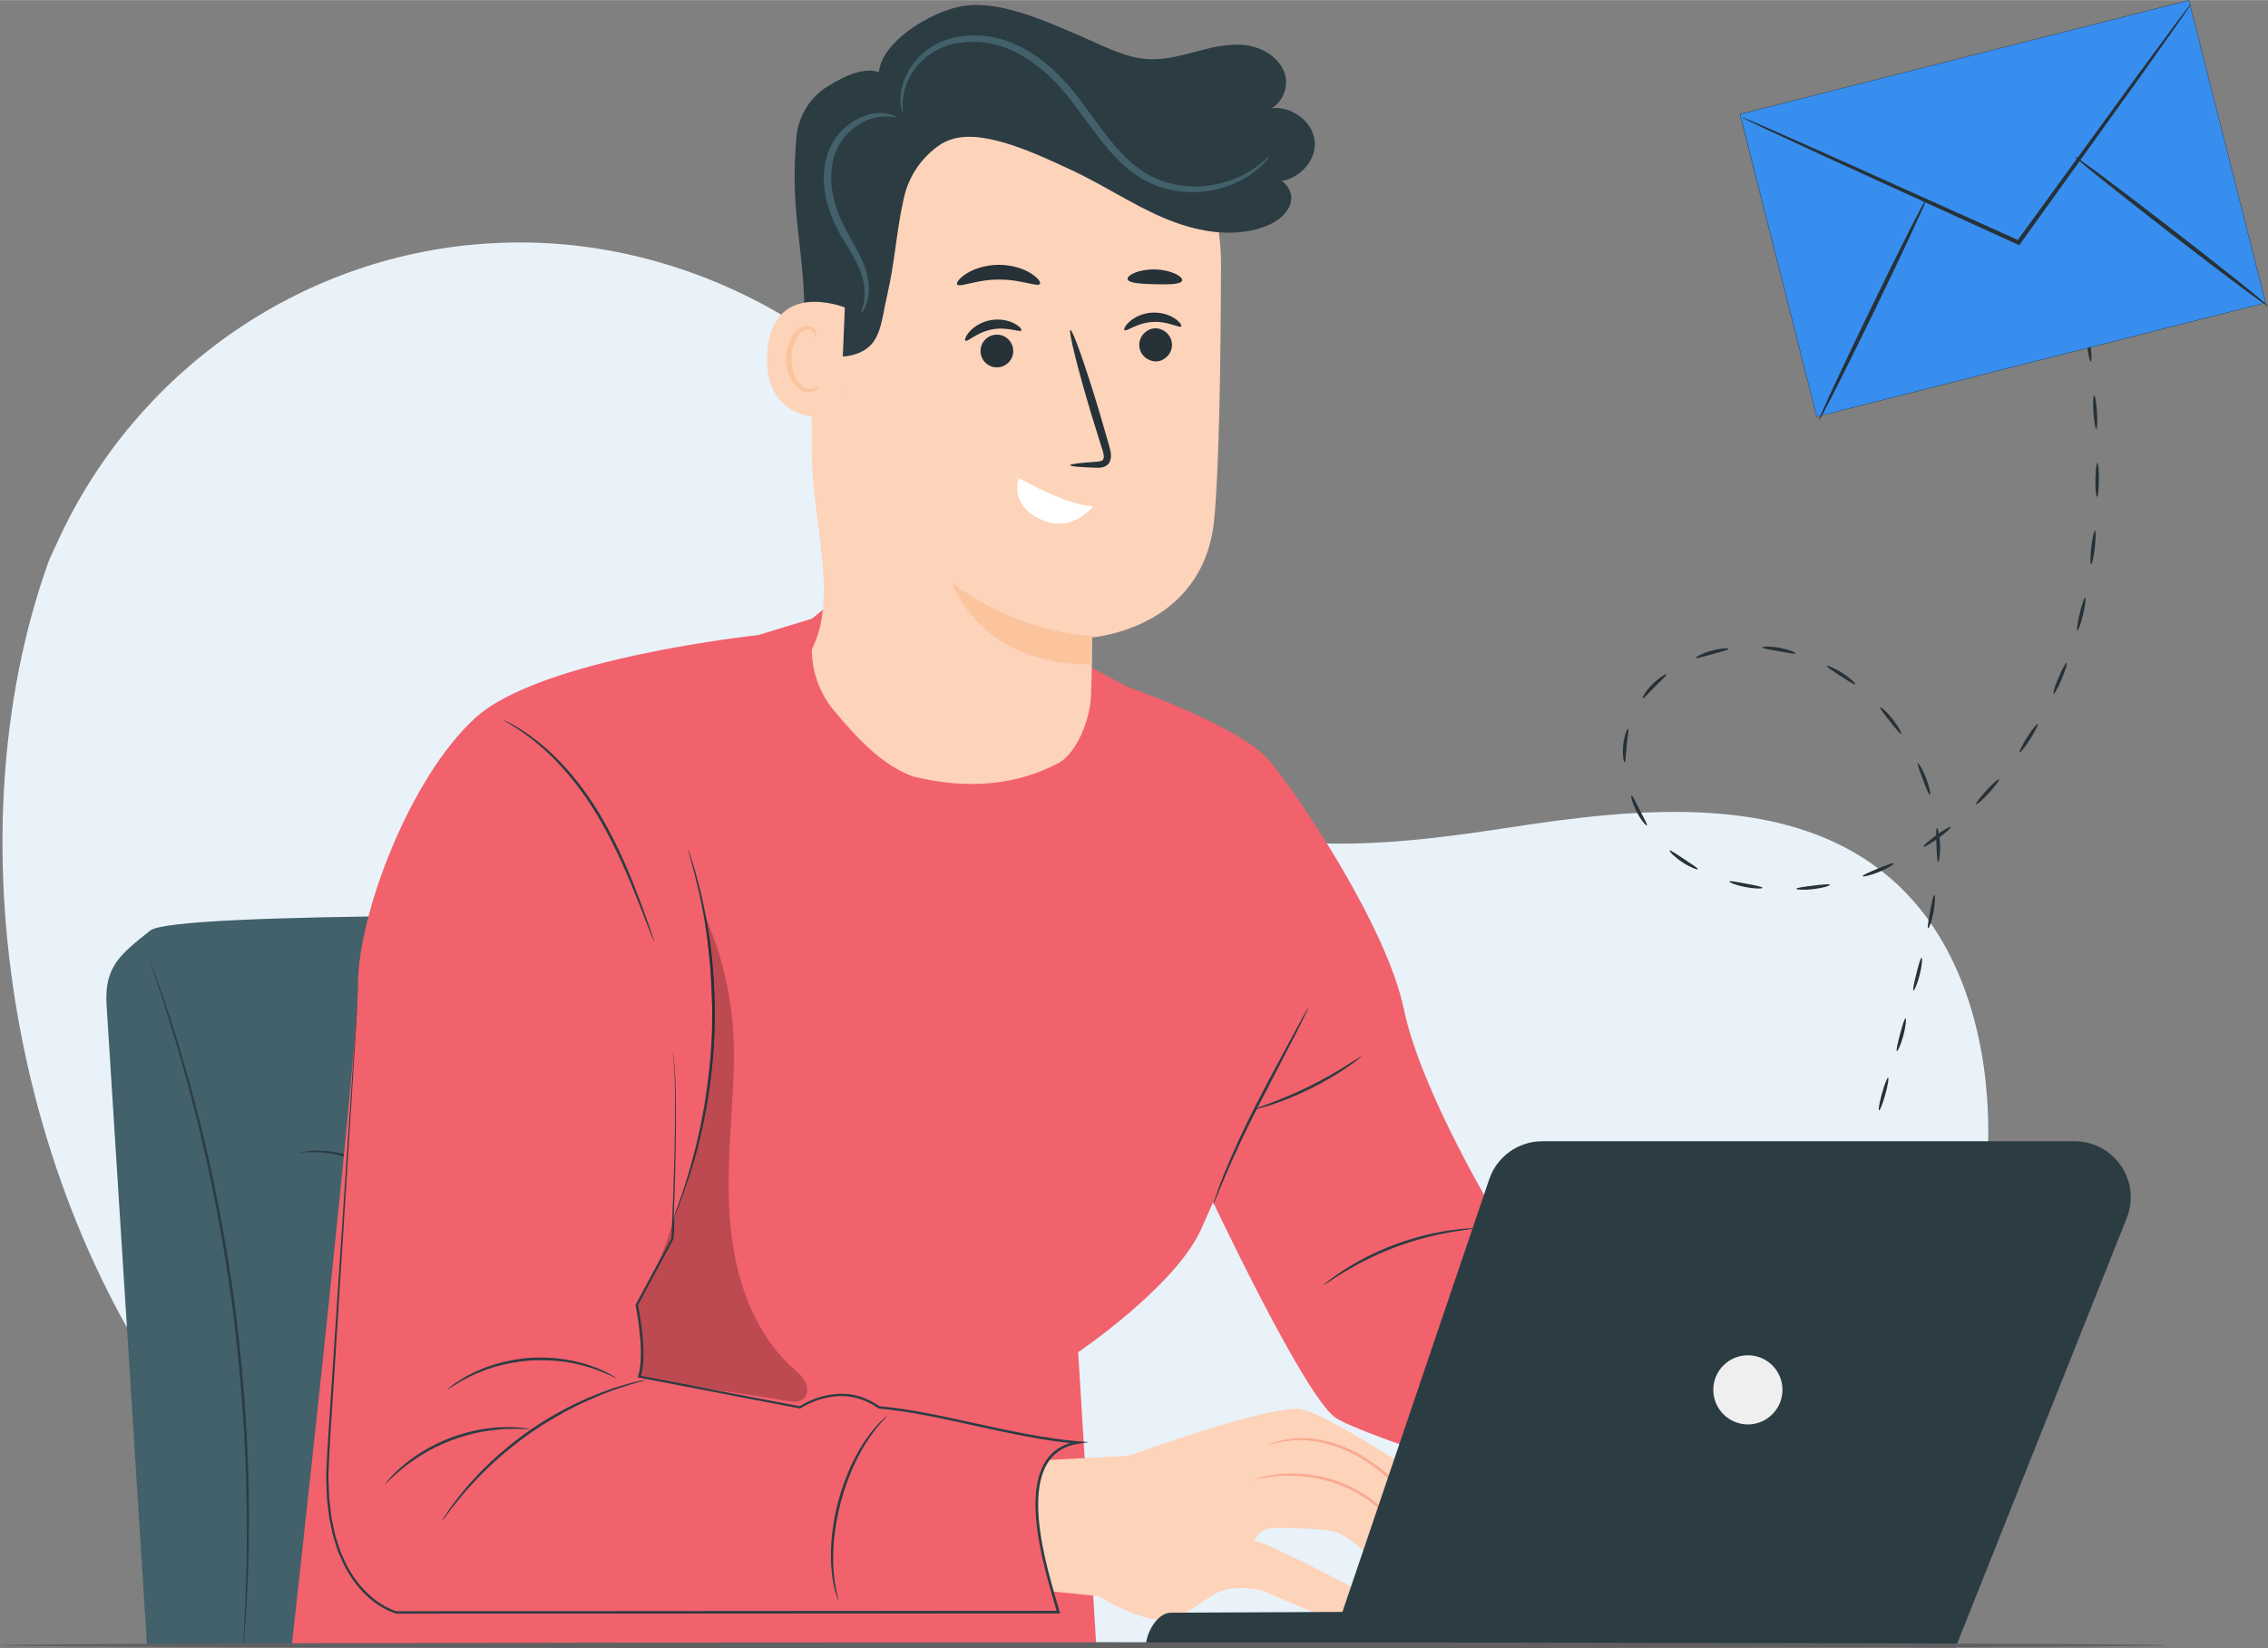 <svg xmlns="http://www.w3.org/2000/svg" xmlns:xlink="http://www.w3.org/1999/xlink" xmlns:xodm="http://www.corel.com/coreldraw/odm/2003" xml:space="preserve" width="1835px" height="1334px" style="shape-rendering:geometricPrecision; text-rendering:geometricPrecision; image-rendering:optimizeQuality; fill-rule:evenodd; clip-rule:evenodd" viewBox="0 0 395.83 287.72"><rect x="0" y="0" width="395.83" height="287.72" fill="#808080" stroke="none"/> <defs>  <style type="text/css">   <![CDATA[    .fil13 {fill:#606062;fill-rule:nonzero}    .fil5 {fill:#F9B39B;fill-rule:nonzero}    .fil6 {fill:#F69775;fill-rule:nonzero}    .fil4 {fill:#F1626C;fill-rule:nonzero}    .fil3 {fill:#F7F7F6;fill-rule:nonzero}    .fil12 {fill:#EFEFEF;fill-rule:nonzero}    .fil9 {fill:#BD4951;fill-rule:nonzero}    .fil1 {fill:#42616A;fill-rule:nonzero}    .fil2 {fill:#2C3C43;fill-rule:nonzero}    .fil10 {fill:#273035;fill-rule:nonzero}    .fil14 {fill:#263138;fill-rule:nonzero}    .fil16 {fill:#378EEF;fill-rule:nonzero}    .fil0 {fill:#E9F2F9;fill-rule:nonzero}    .fil11 {fill:#FAAA8F;fill-rule:nonzero}    .fil8 {fill:#FBC49D;fill-rule:nonzero}    .fil7 {fill:#FDD3BA;fill-rule:nonzero}    .fil15 {fill:white;fill-rule:nonzero}   ]]>  </style> </defs> <g id="Capa_x0020_1">    <g id="_2068507854736">   <path class="fil0" d="M295.82 286.68l-218.53 0c-14.2,-8.19 -27.11,-18.51 -38.39,-31.24 -35.45,-40.01 -48.48,-107.65 -30.28,-157.82l1.68 -3.62c13.47,-29.03 41.72,-49.1 73.98,-51.46 4.53,-0.33 9.09,-0.32 13.63,0.06 30.24,2.49 58.59,21.01 72.66,47.49 8.28,15.57 12.36,34.17 25.83,45.68 17.54,14.97 43.83,12.25 66.8,8.7 22.97,-3.55 49.29,-6.2 66.76,8.85 10.94,9.42 15.87,24.14 16.85,38.45 2.57,37.34 -19.53,73.79 -50.99,94.91z"></path>   <path class="fil1" d="M154.91 172.55c-1.15,-7.06 -7.2,-12.28 -14.35,-12.37 -31.04,-0.42 -110.09,-1.13 -114.33,2.24 -5.28,4.19 -8.04,6.34 -7.63,13 0.38,6.11 7.05,111.71 7.05,111.71l147.93 0 -18.67 -114.58z"></path>   <path class="fil2" d="M42.5 287.18c0.01,0 0.02,-0.1 0.04,-0.31 0.02,-0.23 0.05,-0.53 0.08,-0.91 0.06,-0.84 0.15,-2.02 0.26,-3.52 0.11,-1.53 0.23,-3.41 0.3,-5.58 0.08,-2.18 0.21,-4.66 0.22,-7.4 0.01,-1.37 0.03,-2.81 0.05,-4.31 0.01,-1.49 -0.04,-3.05 -0.06,-4.66 -0.01,-3.23 -0.19,-6.67 -0.34,-10.29 -0.41,-7.24 -1.1,-15.19 -2.21,-23.49 -1.15,-8.29 -2.61,-16.14 -4.15,-23.23 -0.82,-3.53 -1.57,-6.9 -2.42,-10.01 -0.41,-1.56 -0.78,-3.07 -1.19,-4.51 -0.42,-1.44 -0.81,-2.82 -1.2,-4.14 -0.73,-2.64 -1.53,-4.99 -2.18,-7.07 -0.65,-2.08 -1.27,-3.85 -1.79,-5.3 -0.5,-1.42 -0.9,-2.53 -1.18,-3.32 -0.14,-0.36 -0.24,-0.65 -0.32,-0.86 -0.08,-0.2 -0.12,-0.29 -0.13,-0.29 -0.01,0 0.02,0.1 0.08,0.3 0.07,0.22 0.16,0.51 0.28,0.88 0.26,0.79 0.63,1.92 1.1,3.35 0.5,1.45 1.08,3.23 1.71,5.32 0.63,2.08 1.4,4.44 2.12,7.08 0.37,1.32 0.76,2.7 1.16,4.14 0.4,1.44 0.76,2.96 1.17,4.52 0.83,3.11 1.56,6.47 2.37,10 1.52,7.09 2.96,14.92 4.11,23.2 1.1,8.29 1.81,16.22 2.24,23.45 0.16,3.62 0.35,7.06 0.38,10.28 0.03,1.61 0.09,3.16 0.08,4.66 0,1.49 -0.01,2.92 -0.01,4.3 0.02,2.74 -0.1,5.21 -0.15,7.39 -0.05,2.17 -0.14,4.05 -0.23,5.58 -0.07,1.5 -0.12,2.69 -0.16,3.52 -0.02,0.38 -0.03,0.69 -0.04,0.92 0,0.21 0,0.31 0.01,0.31z"></path>   <path class="fil2" d="M125.69 213.33c0,-0.02 -0.07,-0.05 -0.23,-0.09 -0.15,-0.04 -0.38,-0.07 -0.69,-0.04 -0.59,0.04 -1.49,0.4 -2.16,1.28 -0.7,0.87 -0.87,2.38 -0.22,3.68 0.32,0.66 0.8,1.27 1.45,1.74 0.65,0.47 1.45,0.74 2.29,0.8 0.84,0.05 1.69,-0.14 2.36,-0.62 0.68,-0.46 1.09,-1.2 1.22,-1.92 0.26,-1.47 -0.34,-2.79 -1.13,-3.54 -1.66,-1.42 -3.13,-1.47 -3.1,-1.33 0.01,0.02 0.08,0.01 0.23,0.04 0.14,0.03 0.36,0.1 0.62,0.21 0.52,0.23 1.3,0.6 2.02,1.31 0.68,0.7 1.19,1.94 0.94,3.22 -0.13,0.63 -0.48,1.25 -1.06,1.64 -0.57,0.4 -1.32,0.56 -2.07,0.52 -0.75,-0.05 -1.48,-0.3 -2.06,-0.71 -0.58,-0.41 -1.03,-0.96 -1.32,-1.54 -0.61,-1.19 -0.49,-2.51 0.1,-3.31 0.57,-0.82 1.37,-1.2 1.92,-1.29 0.32,-0.06 0.57,-0.05 0.72,-0.04 0.11,0 0.17,0.01 0.17,-0.01z"></path>   <path class="fil2" d="M102.49 199.91c0,0.04 0.28,0.02 0.78,-0.01 0.68,-0.04 1.78,-0.08 3.19,0.06 2.42,0.21 5.8,1.08 8.86,3.22 3.06,2.15 5.03,5.03 6.06,7.23 1.05,2.22 1.31,3.74 1.4,3.72 0.03,-0.01 -0.02,-0.39 -0.17,-1.07 -0.15,-0.68 -0.43,-1.64 -0.93,-2.79 -0.96,-2.28 -2.94,-5.27 -6.09,-7.47 -3.15,-2.2 -6.63,-3.04 -9.1,-3.17 -1.25,-0.08 -2.26,-0.02 -2.95,0.07 -0.68,0.09 -1.06,0.19 -1.05,0.21z"></path>   <path class="fil2" d="M145.39 227.39c0.03,-0.01 -0.08,-0.29 -0.34,-0.76 -0.26,-0.48 -0.69,-1.14 -1.31,-1.88 -1.22,-1.48 -3.35,-3.27 -6.17,-4.23 -2.83,-0.97 -5.6,-0.85 -7.48,-0.42 -0.94,0.21 -1.68,0.47 -2.17,0.69 -0.5,0.21 -0.75,0.37 -0.74,0.39 0.03,0.08 1.11,-0.42 2.98,-0.76 1.85,-0.33 4.53,-0.39 7.26,0.54 2.73,0.93 4.82,2.61 6.07,4.01 1.28,1.4 1.83,2.46 1.9,2.42z"></path>   <path class="fil2" d="M116.76 231.06c0.04,0.05 0.65,-0.33 1.53,-1.1 0.87,-0.76 1.97,-1.95 2.93,-3.45 0.96,-1.5 1.59,-3 1.92,-4.11 0.34,-1.11 0.42,-1.83 0.37,-1.84 -0.15,-0.04 -0.78,2.77 -2.68,5.7 -1.87,2.95 -4.17,4.69 -4.07,4.8z"></path>   <path class="fil2" d="M75.73 214.58c0.01,-0.02 -0.07,-0.05 -0.22,-0.09 -0.16,-0.04 -0.39,-0.07 -0.69,-0.04 -0.6,0.04 -1.49,0.39 -2.17,1.28 -0.7,0.87 -0.87,2.38 -0.22,3.68 0.32,0.66 0.8,1.27 1.45,1.74 0.65,0.46 1.45,0.74 2.29,0.8 0.84,0.05 1.7,-0.14 2.36,-0.62 0.68,-0.46 1.1,-1.2 1.23,-1.92 0.25,-1.47 -0.35,-2.79 -1.13,-3.54 -1.67,-1.42 -3.14,-1.47 -3.11,-1.33 0.01,0.02 0.08,0.01 0.23,0.04 0.15,0.03 0.36,0.1 0.63,0.21 0.52,0.23 1.29,0.61 2.01,1.31 0.69,0.7 1.19,1.94 0.95,3.22 -0.13,0.63 -0.49,1.25 -1.07,1.64 -0.57,0.4 -1.32,0.57 -2.07,0.52 -0.75,-0.05 -1.48,-0.3 -2.05,-0.71 -0.58,-0.4 -1.03,-0.96 -1.33,-1.55 -0.6,-1.18 -0.49,-2.49 0.1,-3.3 0.58,-0.82 1.37,-1.2 1.92,-1.29 0.33,-0.06 0.58,-0.05 0.73,-0.04 0.1,0 0.16,0.01 0.16,-0.01z"></path>   <path class="fil2" d="M52.53 201.16c0,0.04 0.28,0.02 0.78,-0.01 0.68,-0.04 1.79,-0.07 3.19,0.06 2.42,0.21 5.8,1.08 8.86,3.22 3.07,2.15 5.04,5.03 6.06,7.23 1.05,2.22 1.31,3.74 1.4,3.72 0.03,-0.01 -0.01,-0.39 -0.16,-1.07 -0.15,-0.67 -0.44,-1.64 -0.93,-2.79 -0.97,-2.28 -2.95,-5.26 -6.1,-7.47 -3.15,-2.2 -6.63,-3.04 -9.1,-3.17 -1.25,-0.08 -2.25,-0.02 -2.94,0.07 -0.69,0.09 -1.06,0.19 -1.06,0.21z"></path>   <path class="fil2" d="M95.44 228.64c0.02,-0.02 -0.09,-0.29 -0.35,-0.77 -0.26,-0.47 -0.68,-1.13 -1.3,-1.87 -1.22,-1.48 -3.35,-3.27 -6.18,-4.23 -2.82,-0.97 -5.6,-0.85 -7.47,-0.42 -0.95,0.21 -1.68,0.47 -2.18,0.69 -0.49,0.21 -0.75,0.37 -0.74,0.39 0.04,0.08 1.12,-0.42 2.98,-0.75 1.85,-0.34 4.54,-0.4 7.26,0.53 2.73,0.93 4.82,2.61 6.08,4.01 1.27,1.4 1.82,2.46 1.9,2.42z"></path>   <path class="fil2" d="M66.81 232.31c0.03,0.05 0.65,-0.33 1.52,-1.1 0.87,-0.76 1.97,-1.95 2.94,-3.45 0.96,-1.5 1.58,-3 1.92,-4.11 0.33,-1.11 0.42,-1.83 0.36,-1.84 -0.14,-0.04 -0.77,2.77 -2.67,5.7 -1.88,2.94 -4.17,4.69 -4.07,4.8z"></path>   <path class="fil3" d="M82.9 221.55c0,0.01 0.02,-0.05 0.06,-0.16 0.03,-0.14 0.08,-0.3 0.14,-0.51 0.12,-0.48 0.29,-1.14 0.51,-2 0.44,-1.77 1.07,-4.33 1.86,-7.56 0.78,-3.27 1.71,-7.22 2.78,-11.73 1.04,-4.52 2.24,-9.6 3.32,-15.19l-0.26 0.17c8.53,1.98 18.26,4.25 28.58,6.65l0.24 0.06 0.04 -0.24c0.15,-0.78 0.31,-1.63 0.48,-2.47 1.41,-7.42 2.78,-14.56 4.06,-21.24l-0.28 0.17c10.74,2.9 20.55,4.32 28.36,4.96l0.16 0.02 0.02 -0.16c0.73,-6.02 1.32,-10.87 1.73,-14.25 0.19,-1.66 0.34,-2.95 0.45,-3.86 0.04,-0.42 0.08,-0.75 0.1,-1 0.02,-0.22 0.03,-0.34 0.02,-0.34 -0.01,0 -0.03,0.11 -0.06,0.34 -0.04,0.24 -0.09,0.57 -0.15,0.99 -0.13,0.91 -0.31,2.19 -0.53,3.85 -0.45,3.37 -1.09,8.22 -1.88,14.23l0.17 -0.14c-7.79,-0.7 -17.57,-2.15 -28.27,-5.07l-0.23 -0.06 -0.05 0.23c-1.29,6.69 -2.66,13.82 -4.08,21.24 -0.17,0.85 -0.33,1.69 -0.48,2.47l0.28 -0.18c-10.32,-2.39 -20.05,-4.64 -28.58,-6.61l-0.21 -0.05 -0.04 0.22c-1.06,5.57 -2.23,10.66 -3.24,15.19 -1.03,4.51 -1.94,8.47 -2.69,11.74 -0.75,3.24 -1.34,5.81 -1.75,7.59 -0.19,0.86 -0.34,1.53 -0.45,2.01 -0.04,0.21 -0.08,0.38 -0.11,0.52 -0.02,0.11 -0.03,0.17 -0.02,0.17z"></path>   <path class="fil4" d="M98.08 218.34c0.03,0.01 0.15,-0.43 0.34,-1.24 0.2,-0.89 0.45,-2.06 0.77,-3.47 0.63,-2.95 1.49,-7.06 2.43,-11.73l-0.28 0.19c0.86,0.2 1.77,0.41 2.69,0.62 5.26,1.23 10.03,2.31 13.49,3.07 1.68,0.35 3.06,0.65 4.1,0.87 0.98,0.2 1.51,0.29 1.52,0.26 0.01,-0.03 -0.52,-0.19 -1.47,-0.44 -1.04,-0.26 -2.41,-0.6 -4.07,-1.02 -3.44,-0.84 -8.2,-1.97 -13.47,-3.19 -0.92,-0.21 -1.82,-0.42 -2.68,-0.62l-0.24 -0.06 -0.04 0.24c-0.93,4.66 -1.73,8.79 -2.28,11.75 -0.26,1.42 -0.47,2.59 -0.64,3.49 -0.13,0.82 -0.2,1.27 -0.17,1.28z"></path>   <path class="fil4" d="M131.23 201.96c0.03,0.01 0.15,-0.44 0.33,-1.27 0.2,-0.91 0.45,-2.08 0.75,-3.49 0.61,-2.96 1.42,-7.04 2.29,-11.56 0.05,-0.28 0.1,-0.55 0.15,-0.81l-0.29 0.18c4.27,1.16 8.16,1.98 10.97,2.49 1.41,0.26 2.55,0.44 3.34,0.55 0.78,0.11 1.22,0.15 1.23,0.12 0,-0.03 -0.43,-0.13 -1.2,-0.29 -0.87,-0.18 -1.98,-0.42 -3.31,-0.69 -2.79,-0.59 -6.65,-1.47 -10.91,-2.63l-0.24 -0.07 -0.05 0.25c-0.05,0.26 -0.1,0.53 -0.15,0.81 -0.87,4.52 -1.63,8.62 -2.15,11.59 -0.25,1.42 -0.45,2.6 -0.61,3.52 -0.13,0.83 -0.18,1.3 -0.15,1.3z"></path>   <path class="fil4" d="M164.58 176.07c0.13,0.01 0.4,-1.25 0.6,-2.82 0.2,-1.58 0.25,-2.87 0.12,-2.88 -0.12,-0.02 -0.39,1.25 -0.59,2.82 -0.2,1.57 -0.26,2.86 -0.13,2.88z"></path>   <path class="fil5" d="M310.96 241.98l10.62 -1.42c0,0 30.02,-6.12 30.32,-5.33 0.29,0.8 1.77,1.07 0.66,4.29 -1.11,3.21 -18.44,6.07 -19.21,7.09 -0.77,1.03 -1.32,6.99 -8.12,9.72 -6.81,2.74 -11.02,1.82 -11.02,1.82l-3.25 -16.17z"></path>   <path class="fil6" d="M314.21 258.15c0,0.01 0.07,0.04 0.23,0.07 0.15,0.03 0.38,0.06 0.69,0.09 0.6,0.06 1.51,0.09 2.67,0 1.15,-0.09 2.56,-0.31 4.16,-0.73 1.58,-0.45 3.39,-1 5.22,-2.03 1.83,-1.02 3.53,-2.71 4.68,-4.89 0.59,-1.08 1,-2.31 1.44,-3.49 0.06,-0.16 0.13,-0.29 0.2,-0.4 0.05,-0.08 0.17,-0.13 0.32,-0.2 0.28,-0.12 0.6,-0.22 0.91,-0.32 0.63,-0.19 1.28,-0.37 1.94,-0.54 2.64,-0.68 5.44,-1.35 8.3,-2.19 1.43,-0.42 2.88,-0.88 4.31,-1.46 0.72,-0.3 1.43,-0.63 2.11,-1.05 0.35,-0.21 0.67,-0.46 0.97,-0.76 0.14,-0.17 0.28,-0.33 0.37,-0.55 0.1,-0.21 0.13,-0.39 0.2,-0.59 0.22,-0.76 0.39,-1.6 0.15,-2.44 -0.12,-0.42 -0.4,-0.78 -0.65,-1.07 -0.13,-0.15 -0.24,-0.28 -0.3,-0.41 -0.02,-0.04 0.02,0.01 -0.07,-0.12 -0.11,-0.1 -0.14,-0.08 -0.17,-0.1 -0.1,-0.03 -0.13,-0.02 -0.2,-0.03 -0.11,-0.01 -0.21,-0.01 -0.31,-0.01 -1.57,0.1 -3.05,0.37 -4.53,0.6 -2.93,0.49 -5.76,1.01 -8.44,1.52 -5.37,1.02 -10.2,1.99 -14.25,2.82 -1.01,0.2 -1.98,0.43 -2.89,0.58 -0.92,0.13 -1.78,0.25 -2.6,0.37 -1.61,0.23 -3.01,0.43 -4.17,0.59 -1.11,0.17 -1.99,0.3 -2.63,0.4 -0.27,0.04 -0.5,0.08 -0.68,0.11 -0.15,0.03 -0.23,0.05 -0.23,0.06 0,0 0.08,0 0.24,-0.01 0.18,-0.02 0.41,-0.04 0.69,-0.07 0.64,-0.07 1.52,-0.18 2.64,-0.31 1.16,-0.14 2.56,-0.31 4.18,-0.51 0.82,-0.11 1.69,-0.22 2.61,-0.33 0.93,-0.15 1.89,-0.36 2.91,-0.55 4.07,-0.78 8.9,-1.7 14.26,-2.73 2.68,-0.49 5.51,-1.01 8.44,-1.49 1.46,-0.22 2.97,-0.49 4.46,-0.58 0.1,0 0.19,0 0.27,0l0.09 0.01 0.02 -0.03 0.05 -0.11 0.04 -0.02c-0.36,0.13 -0.1,0.05 -0.18,0.08l0.02 0.04c0.1,0.23 0.25,0.39 0.37,0.53 0.26,0.29 0.47,0.57 0.56,0.9 0.2,0.68 0.06,1.45 -0.15,2.18 -0.12,0.4 -0.21,0.7 -0.46,0.95 -0.26,0.26 -0.55,0.49 -0.87,0.68 -0.65,0.4 -1.34,0.72 -2.04,1.02 -1.42,0.57 -2.85,1.03 -4.27,1.45 -2.85,0.84 -5.64,1.52 -8.28,2.21 -0.66,0.18 -1.31,0.36 -1.96,0.56 -0.32,0.1 -0.63,0.2 -0.95,0.34 -0.15,0.07 -0.35,0.15 -0.49,0.34 -0.1,0.16 -0.18,0.32 -0.24,0.48 -0.45,1.23 -0.83,2.4 -1.4,3.47 -1.11,2.12 -2.74,3.77 -4.51,4.78 -1.76,1.02 -3.56,1.6 -5.12,2.06 -1.57,0.45 -2.97,0.7 -4.11,0.81 -1.15,0.12 -2.04,0.11 -2.65,0.09 -0.3,-0.02 -0.53,-0.04 -0.68,-0.05 -0.16,-0.02 -0.24,-0.02 -0.24,-0.02z"></path>   <path class="fil4" d="M261.33 212.56c0,0 -13.31,-21.92 -16.31,-36.38 -2.99,-14.46 -18.45,-37.4 -23.44,-43.39 -4.98,-5.98 -24.93,-12.97 -24.93,-12.97l-7.36 -3.96 -56.98 -5.01c0,0 -37.9,3.99 -49.37,14.46 -11.47,10.47 -20.45,34.41 -20.45,46.38 0,11.97 -11.58,115.62 -11.58,115.62l140.41 -0.18 -3.15 -51.1c0,0 16.96,-11.47 21.45,-21.45 4.48,-9.97 1.99,-4.99 1.99,-4.99 0,0 15.92,33.84 21.4,37.83 5.49,3.99 69.25,23.56 69.25,23.56l8.73 -33.46 -49.66 -24.96z"></path>   <path class="fil4" d="M95.56 129.49c1.54,0.48 20.55,49.6 21.89,54.07 1.34,4.46 0,32.61 0,32.61l-6.25 11.62c0,0 1.78,8.49 0.44,12.51l28.15 5.36c0,0 7.15,-4.91 13.85,0l33.21 2.81c0,0 -9.75,0.11 -6.84,15.07 2.84,14.64 5,17.87 5,17.87l-116.71 -2.67c0,0 -12.96,-0.64 -10.99,-25.57 1.98,-24.94 7.54,-93.71 7.54,-93.71 0,0 8.51,-36.85 30.71,-29.97z"></path>   <path class="fil2" d="M117.72 212.25c0.01,0 0.1,-0.21 0.27,-0.61 0.18,-0.44 0.42,-1.03 0.71,-1.77 0.31,-0.77 0.67,-1.71 1.03,-2.83 0.37,-1.12 0.84,-2.37 1.22,-3.8 0.41,-1.43 0.87,-2.98 1.24,-4.69 0.44,-1.68 0.78,-3.51 1.14,-5.44 0.66,-3.86 1.19,-8.14 1.37,-12.66 0.16,-4.52 -0.02,-8.83 -0.38,-12.73 -0.23,-1.95 -0.42,-3.8 -0.74,-5.52 -0.14,-0.85 -0.26,-1.69 -0.42,-2.48 -0.17,-0.79 -0.33,-1.55 -0.48,-2.27 -0.28,-1.46 -0.66,-2.75 -0.95,-3.88 -0.28,-1.15 -0.57,-2.12 -0.83,-2.9 -0.25,-0.75 -0.44,-1.36 -0.59,-1.81 -0.14,-0.42 -0.22,-0.63 -0.24,-0.63 -0.01,0.01 0.04,0.23 0.15,0.65 0.13,0.47 0.29,1.08 0.5,1.84 0.23,0.79 0.5,1.76 0.76,2.91 0.27,1.14 0.62,2.43 0.88,3.88 0.14,0.73 0.29,1.49 0.44,2.28 0.16,0.79 0.26,1.62 0.4,2.47 0.3,1.72 0.47,3.56 0.69,5.5 0.33,3.88 0.5,8.17 0.34,12.67 -0.18,4.5 -0.69,8.76 -1.32,12.61 -0.35,1.92 -0.68,3.74 -1.09,5.43 -0.36,1.69 -0.8,3.25 -1.19,4.67 -0.36,1.44 -0.8,2.7 -1.14,3.82 -0.34,1.12 -0.68,2.07 -0.96,2.85 -0.26,0.75 -0.47,1.34 -0.63,1.8 -0.13,0.41 -0.2,0.63 -0.18,0.64z"></path>   <path class="fil2" d="M77.11 265.52c0.01,0 0.11,-0.11 0.3,-0.35 0.21,-0.28 0.47,-0.62 0.78,-1.03 0.33,-0.45 0.74,-1 1.25,-1.62 0.5,-0.61 1.05,-1.34 1.72,-2.08 0.66,-0.76 1.38,-1.58 2.21,-2.42 0.8,-0.87 1.72,-1.72 2.68,-2.64 1.96,-1.78 4.21,-3.63 6.72,-5.38 2.52,-1.73 5.05,-3.18 7.41,-4.39 1.19,-0.57 2.32,-1.13 3.41,-1.57 1.07,-0.49 2.1,-0.87 3.04,-1.22 0.93,-0.37 1.81,-0.62 2.56,-0.88 0.75,-0.26 1.41,-0.45 1.96,-0.59 0.49,-0.15 0.9,-0.27 1.24,-0.37 0.28,-0.09 0.43,-0.15 0.42,-0.16 0,-0.02 -0.16,0.01 -0.45,0.07 -0.34,0.07 -0.76,0.17 -1.26,0.28 -0.55,0.12 -1.22,0.28 -1.99,0.52 -0.76,0.23 -1.64,0.47 -2.59,0.82 -0.95,0.33 -1.99,0.7 -3.08,1.17 -1.11,0.43 -2.25,0.98 -3.46,1.55 -2.38,1.19 -4.94,2.64 -7.48,4.39 -2.52,1.76 -4.79,3.64 -6.74,5.45 -0.96,0.93 -1.88,1.8 -2.67,2.68 -0.82,0.86 -1.54,1.7 -2.18,2.48 -0.67,0.75 -1.19,1.5 -1.68,2.13 -0.49,0.63 -0.88,1.2 -1.19,1.68 -0.29,0.43 -0.52,0.79 -0.71,1.08 -0.16,0.25 -0.24,0.39 -0.22,0.4z"></path>   <path class="fil2" d="M67.28 258.96c0.07,0.07 1.1,-1.11 3.05,-2.7 0.96,-0.79 2.19,-1.65 3.6,-2.51 1.43,-0.84 3.06,-1.66 4.85,-2.34 1.79,-0.67 3.55,-1.14 5.17,-1.46 1.63,-0.3 3.12,-0.47 4.37,-0.51 2.51,-0.11 4.06,0.09 4.07,0 0.01,-0.04 -0.38,-0.1 -1.08,-0.19 -0.35,-0.05 -0.78,-0.09 -1.29,-0.11 -0.5,-0.02 -1.07,-0.06 -1.71,-0.03 -1.27,0 -2.78,0.14 -4.43,0.41 -1.66,0.31 -3.45,0.77 -5.27,1.45 -1.81,0.7 -3.46,1.54 -4.9,2.41 -1.42,0.89 -2.64,1.79 -3.59,2.63 -0.5,0.4 -0.9,0.81 -1.26,1.16 -0.37,0.35 -0.66,0.67 -0.89,0.94 -0.47,0.53 -0.71,0.83 -0.69,0.85z"></path>   <path class="fil2" d="M78.07 242.54c0.06,0.08 1.44,-1.01 3.95,-2.26 0.63,-0.3 1.33,-0.63 2.1,-0.91 0.76,-0.33 1.6,-0.57 2.49,-0.85 1.78,-0.49 3.78,-0.88 5.91,-1.04 2.14,-0.13 4.17,-0.02 6.01,0.22 0.91,0.16 1.78,0.28 2.58,0.5 0.8,0.18 1.53,0.41 2.2,0.63 2.66,0.89 4.17,1.78 4.22,1.69 0.02,-0.03 -0.36,-0.25 -1.05,-0.64 -0.34,-0.2 -0.77,-0.43 -1.29,-0.64 -0.52,-0.23 -1.09,-0.51 -1.77,-0.73 -0.67,-0.24 -1.41,-0.49 -2.22,-0.68 -0.8,-0.24 -1.68,-0.38 -2.61,-0.55 -1.86,-0.27 -3.93,-0.4 -6.1,-0.27 -2.16,0.17 -4.2,0.58 -6,1.1 -0.9,0.29 -1.75,0.55 -2.51,0.9 -0.78,0.3 -1.48,0.65 -2.11,0.98 -0.64,0.3 -1.17,0.67 -1.65,0.96 -0.49,0.28 -0.88,0.57 -1.2,0.81 -0.63,0.48 -0.97,0.75 -0.95,0.78z"></path>   <path class="fil2" d="M146.33 279.38c0.11,-0.03 -0.58,-1.88 -0.83,-5 -0.15,-1.56 -0.11,-3.43 0.05,-5.49 0.19,-2.06 0.58,-4.31 1.17,-6.62 0.62,-2.31 1.41,-4.45 2.24,-6.35 0.89,-1.86 1.76,-3.52 2.67,-4.79 1.75,-2.61 3.24,-3.89 3.17,-3.96 -0.03,-0.03 -0.39,0.29 -1.03,0.9 -0.34,0.3 -0.7,0.7 -1.1,1.18 -0.21,0.25 -0.42,0.5 -0.65,0.77 -0.22,0.28 -0.43,0.6 -0.66,0.92 -0.96,1.27 -1.87,2.92 -2.79,4.8 -0.86,1.91 -1.68,4.07 -2.3,6.41 -0.6,2.34 -0.98,4.61 -1.15,6.7 -0.14,2.09 -0.15,3.98 0.05,5.56 0.05,0.39 0.09,0.76 0.13,1.12 0.07,0.35 0.13,0.68 0.19,0.99 0.12,0.62 0.23,1.15 0.38,1.56 0.27,0.85 0.43,1.31 0.46,1.3z"></path>   <path class="fil2" d="M211.75 210.24c0.03,0.01 0.24,-0.48 0.61,-1.38 0.35,-0.89 0.89,-2.18 1.57,-3.77 1.35,-3.18 3.36,-7.5 5.77,-12.19 2.41,-4.64 4.59,-8.85 6.21,-11.98 0.79,-1.54 1.41,-2.8 1.82,-3.67 0.42,-0.87 0.63,-1.36 0.6,-1.38 -0.02,-0.01 -0.3,0.45 -0.76,1.3 -0.5,0.92 -1.16,2.13 -1.95,3.59 -1.64,3.05 -3.93,7.23 -6.34,11.93 -2.41,4.7 -4.38,9.06 -5.66,12.27 -0.64,1.61 -1.13,2.92 -1.43,3.84 -0.32,0.92 -0.47,1.43 -0.44,1.44z"></path>   <path class="fil2" d="M218.92 193.63c0.01,0.03 0.3,-0.03 0.82,-0.16 0.51,-0.12 1.25,-0.34 2.15,-0.63 1.81,-0.59 4.27,-1.54 6.87,-2.83 2.61,-1.29 4.85,-2.67 6.41,-3.75 0.79,-0.54 1.41,-1 1.82,-1.33 0.42,-0.33 0.64,-0.53 0.62,-0.55 -0.05,-0.06 -1.02,0.6 -2.62,1.6 -1.6,1.01 -3.85,2.33 -6.43,3.61 -2.59,1.28 -5.01,2.27 -6.78,2.93 -1.77,0.67 -2.88,1.04 -2.86,1.11z"></path>   <path class="fil2" d="M230.97 224.33c0.02,0.02 0.37,-0.19 0.97,-0.59 0.6,-0.41 1.48,-0.98 2.58,-1.65 2.21,-1.35 5.37,-3.02 9.06,-4.41 3.7,-1.38 7.19,-2.19 9.74,-2.63 1.27,-0.21 2.31,-0.37 3.03,-0.45 0.72,-0.09 1.11,-0.16 1.11,-0.19 0,-0.03 -0.4,-0.03 -1.13,0.01 -0.73,0.03 -1.78,0.13 -3.06,0.31 -2.58,0.35 -6.12,1.12 -9.85,2.51 -3.73,1.4 -6.9,3.14 -9.07,4.57 -1.09,0.71 -1.95,1.33 -2.52,1.78 -0.57,0.45 -0.88,0.71 -0.86,0.74z"></path>   <polygon class="fil4" points="132.31,110.85 141.69,107.99 151.1,100.31 181.67,116.47 133.71,113.29 "></polygon>   <path class="fil7" d="M141.69 44.43c0,11.64 0,23.28 0,34.92 0,11.33 4.7,24.8 0,33.99 0,3.94 1.39,7.75 3.92,10.76 3.89,4.62 8.31,9.51 13.84,11.46 9.5,2.29 17.98,1.52 25.4,-2.43 3.01,-1.74 5.39,-7.29 5.57,-11.82 0.19,-5.02 0.19,-10.07 0.19,-10.07 0,0 19.48,-1.4 21.31,-20.61 0.86,-9.05 1.14,-27.57 1.18,-44.64 0.06,-19.48 -14.88,-35.73 -34.29,-37.33l-0.55 -0.05c-20.1,-0.49 -36.64,15.71 -36.57,35.82z"></path>   <path class="fil8" d="M190.67 110.96c0,0 -12.24,-0.02 -24.48,-9.2 0,0 4.78,14.33 24.11,14.19l0.37 -4.99z"></path>   <path class="fil2" d="M164.31 25.08l-0.11 0.07c-3.26,2.17 -5.58,5.5 -6.43,9.32 -0.03,0.13 -0.06,0.26 -0.09,0.38 -1.21,5.42 -1.53,11.01 -2.79,16.42 -1.26,5.41 -1.03,9.55 -6.45,10.77 -3.41,0.77 -6.32,-1.13 -7.54,-3.07 -0.47,-0.74 -0.48,-1.68 -0.48,-2.57 0.07,-13.33 -2.61,-18.5 -1.44,-32.35 0.32,-3.77 2.39,-7.16 5.63,-9.1 3.08,-1.84 6.79,-3.7 9.89,-1.91 3.1,1.8 6.77,8.17 9.06,10.94l0.75 1.1z"></path>   <path class="fil7" d="M147.45 53.67c-0.32,-0.17 -12.89,-5 -13.56,8.18 -0.66,13.18 12.71,11.13 12.75,10.76 0.04,-0.38 0.81,-18.94 0.81,-18.94z"></path>   <path class="fil8" d="M142.86 67.41c-0.05,-0.05 -0.23,0.15 -0.63,0.31 -0.39,0.15 -1.04,0.24 -1.72,-0.05 -1.36,-0.59 -2.43,-2.86 -2.37,-5.24 0.03,-1.2 0.34,-2.33 0.81,-3.25 0.45,-0.95 1.11,-1.59 1.82,-1.68 0.7,-0.12 1.18,0.32 1.32,0.7 0.16,0.38 0.06,0.64 0.13,0.66 0.04,0.04 0.29,-0.2 0.22,-0.75 -0.05,-0.27 -0.18,-0.59 -0.48,-0.85 -0.3,-0.28 -0.76,-0.43 -1.25,-0.4 -1.02,0.01 -1.99,0.9 -2.51,1.92 -0.57,1.01 -0.95,2.28 -0.98,3.63 -0.05,2.66 1.18,5.22 3.06,5.86 0.92,0.29 1.71,0.05 2.12,-0.24 0.43,-0.3 0.51,-0.59 0.46,-0.62z"></path>   <path class="fil2" d="M153.89 15.04c-2.8,-5.53 6.69,-12.35 13.35,-13.85 6.66,-1.51 14.94,2.36 21.22,5.03 3.96,1.69 7.87,3.91 12.17,4.09 2.89,0.12 5.72,-0.7 8.51,-1.43 2.79,-0.74 5.69,-1.4 8.55,-0.97 2.85,0.44 5.68,2.21 6.55,4.96 0.87,2.76 -0.99,6.28 -3.88,6.44 3.81,-1.7 8.86,1.36 9.1,5.52 0.26,4.16 -4.38,7.81 -8.36,6.59 1.98,-1.26 4.65,1.31 4.23,3.63 -0.42,2.31 -2.68,3.84 -4.91,4.6 -5.68,1.96 -12.01,0.66 -17.52,-1.72 -5.52,-2.38 -10.54,-5.79 -15.99,-8.31 -5.46,-2.51 -14.58,-6.97 -20.39,-5.45 -4.28,1.12 -7.58,5.89 -9.84,4.59 -2.18,-1.26 -3.42,-3.75 -3.67,-6.26 -0.25,-2.5 0.31,-5.01 0.88,-7.46z"></path>   <path class="fil1" d="M221.53 27.29c-0.1,-0.09 -0.87,0.81 -2.58,2.02 -1.7,1.18 -4.46,2.63 -8.15,3.08 -3.63,0.46 -8.31,-0.14 -12.2,-3.12 -3.97,-2.9 -6.88,-7.63 -10.41,-12.26 -3.52,-4.66 -8.02,-8.51 -13.02,-10.06 -4.97,-1.57 -10.04,-0.71 -13.25,1.64 -3.22,2.37 -4.45,5.59 -4.7,7.71 -0.14,1.09 -0.04,1.94 0.05,2.49 0.12,0.56 0.21,0.84 0.26,0.83 0.12,-0.01 -0.19,-1.19 0.19,-3.24 0.38,-1.99 1.69,-4.95 4.73,-7.03 3.01,-2.07 7.73,-2.78 12.36,-1.26 4.65,1.51 8.91,5.17 12.34,9.72 3.47,4.52 6.48,9.39 10.74,12.43 4.22,3.14 9.25,3.67 13.04,3.07 3.86,-0.6 6.66,-2.25 8.33,-3.59 0.82,-0.69 1.42,-1.28 1.77,-1.73 0.36,-0.43 0.53,-0.67 0.5,-0.7z"></path>   <path class="fil1" d="M150.31 54.54c0.05,0.04 0.53,-0.42 0.92,-1.51 0.39,-1.08 0.61,-2.81 0.16,-4.83 -0.72,-4.19 -4.92,-8.35 -6,-14.14 -0.59,-2.85 -0.37,-5.72 0.65,-7.98 1.01,-2.26 2.78,-3.84 4.44,-4.72 1.68,-0.9 3.26,-1.07 4.32,-1.04 1.07,0.06 1.67,0.25 1.7,0.14 0.03,-0.06 -0.51,-0.42 -1.64,-0.65 -1.12,-0.19 -2.89,-0.16 -4.78,0.73 -1.88,0.85 -3.92,2.5 -5.13,5.04 -1.21,2.51 -1.47,5.67 -0.84,8.73 0.59,3.09 2.01,5.79 3.38,8.02 1.37,2.23 2.52,4.24 3.01,6.09 1.09,3.78 -0.39,6.08 -0.19,6.12z"></path>   <path class="fil2" d="M87.85 125.67c-0.02,0.04 0.57,0.37 1.6,1 1.04,0.63 2.49,1.61 4.16,2.98 3.37,2.71 7.42,7.2 10.77,12.89 3.36,5.69 5.59,11.27 7.19,15.3 0.77,1.97 1.4,3.59 1.87,4.78 0.21,0.53 0.38,0.95 0.52,1.3 0.13,0.29 0.2,0.45 0.21,0.44 0.02,-0.01 -0.02,-0.17 -0.12,-0.47 -0.12,-0.36 -0.26,-0.8 -0.44,-1.33 -0.39,-1.15 -0.97,-2.81 -1.73,-4.84 -1.52,-4.06 -3.71,-9.69 -7.1,-15.42 -3.38,-5.73 -7.51,-10.24 -10.96,-12.91 -1.71,-1.35 -3.21,-2.29 -4.28,-2.88 -0.52,-0.31 -0.95,-0.5 -1.24,-0.64 -0.29,-0.14 -0.44,-0.21 -0.45,-0.2z"></path>   <path class="fil9" d="M138.63 244.67c0.55,0 1.07,-0.11 1.5,-0.44 0.87,-0.67 0.91,-2.03 0.42,-3.01 -0.49,-0.98 -1.37,-1.7 -2.19,-2.43 -6.79,-6.13 -9.95,-15.42 -10.84,-24.52 -0.9,-9.1 0.2,-18.26 0.54,-27.4 0.33,-8.89 -1.12,-18.08 -4.73,-26.22 0.08,0.5 0.16,1.03 0.25,1.55 0.32,1.72 0.51,3.57 0.74,5.52 0.36,3.9 0.54,8.21 0.38,12.73 -0.18,4.52 -0.71,8.8 -1.37,12.66 -0.36,1.93 -0.7,3.76 -1.14,5.44 -0.37,1.71 -0.83,3.26 -1.24,4.69 -0.38,1.43 -0.85,2.68 -1.22,3.8 -0.36,1.12 -0.72,2.06 -1.03,2.83 -0.29,0.74 -0.53,1.33 -0.71,1.77 -0.13,0.31 -0.21,0.5 -0.25,0.58 -0.05,1.28 -0.1,2.6 -0.16,3.96l0 0.03 -0.02 0.02c-1.9,3.55 -3.96,7.39 -6.21,11.58 0.39,1.94 0.68,3.94 0.85,6.02 0.08,1.05 0.12,2.12 0.09,3.22 -0.04,1.02 -0.12,2.08 -0.43,3.12 3.83,0.73 7.83,1.49 11.98,2.28 4.49,0.68 9,1.3 13.47,2.08 0.43,0.07 0.88,0.14 1.32,0.14zm-20.89 -32.56c0.03,-0.11 0.09,-0.28 0.16,-0.5 0.05,-0.13 0.09,-0.26 0.14,-0.41 -0.06,0.15 -0.14,0.3 -0.21,0.44 0,0 -0.02,0.14 -0.08,0.41 -0.01,0.02 -0.01,0.04 -0.01,0.06zm6.55 -36.37c-0.04,-2.79 -0.19,-5.47 -0.4,-7.98 -0.1,-0.81 -0.18,-1.61 -0.27,-2.38 0.36,3.62 0.58,7.06 0.67,10.36z"></path>   <path class="fil10" d="M117.74 212.22c0.04,-0.08 0.12,-0.27 0.25,-0.58 0.18,-0.44 0.42,-1.03 0.71,-1.77 0.31,-0.77 0.67,-1.71 1.03,-2.83 0.37,-1.12 0.84,-2.37 1.22,-3.8 0.41,-1.43 0.87,-2.98 1.24,-4.69 0.44,-1.68 0.78,-3.51 1.14,-5.44 0.66,-3.86 1.19,-8.14 1.37,-12.66 0.16,-4.52 -0.02,-8.83 -0.38,-12.73 -0.23,-1.95 -0.42,-3.8 -0.74,-5.52 -0.09,-0.52 -0.17,-1.05 -0.25,-1.55 -0.1,-0.22 -0.2,-0.44 -0.3,-0.66 0.23,1.85 0.42,3.64 0.59,5.39 0.09,0.77 0.17,1.57 0.27,2.38 0.21,2.51 0.36,5.19 0.4,7.98 0.2,8.01 -0.44,15.25 -2.21,22.55 -1,4.11 -1.96,8.51 -4.04,12.91 -0.05,0.15 -0.09,0.28 -0.14,0.41 -0.07,0.22 -0.13,0.39 -0.16,0.5 0,0.04 0,0.07 0,0.11z"></path>   <path class="fil9" d="M111.83 233.26c-0.08,-0.94 -0.19,-1.85 -0.32,-2.75 0.11,0.9 0.22,1.89 0.32,2.75zm2.52 -11.62c1.04,-1.91 2.02,-3.74 2.98,-5.5 0.04,-1 0.08,-1.98 0.13,-2.93 -0.46,1.71 -1.4,4.7 -3.11,8.43z"></path>   <path class="fil10" d="M123.84 242.45c-4.15,-0.79 -8.15,-1.55 -11.98,-2.28 0.31,-1.04 0.39,-2.1 0.43,-3.12 0.03,-1.1 -0.01,-2.17 -0.09,-3.22 -0.17,-2.08 -0.46,-4.08 -0.85,-6.02 2.25,-4.19 4.31,-8.03 6.21,-11.58l0.02 -0.02 0 -0.03c0.06,-1.36 0.11,-2.68 0.16,-3.96 0,-0.04 0,-0.07 0,-0.11 0,-0.02 0,-0.04 0.01,-0.06 -0.06,0.27 -0.16,0.66 -0.29,1.16 -0.05,0.95 -0.09,1.93 -0.13,2.93 -0.96,1.76 -1.94,3.59 -2.98,5.5 -0.55,1.21 -1.18,2.49 -1.91,3.84 -0.43,0.81 -1.06,1.46 -1.24,2.31 0,0 0.14,1.24 0.31,2.72 0.13,0.9 0.24,1.81 0.32,2.75 0.09,0.7 0.16,1.31 0.21,1.7 0.22,1.77 -0.4,5.34 -0.4,5.34 0,0 4.69,0.92 6.08,1.16 2.04,0.35 4.08,0.68 6.12,0.99z"></path>   <path class="fil7" d="M183.03 254.85l14.01 -0.77c0,0 24.83,-8.97 29.94,-8.12 4.6,0.77 21.44,11.96 24.73,14.17 0.37,0.25 0.65,0.6 0.8,1.02 0.68,1.82 -0.21,3.85 -2,4.59l-0.35 0.14 0.15 0.51c0.18,0.61 0.29,1.32 0.25,2 -0.12,2.37 -3.3,3.09 -4.51,1.05l0.63 1.13c0.26,0.46 0.39,0.98 0.36,1.51l-0.06 1.02c-0.06,1.14 -0.82,2.12 -1.9,2.48 -1.03,0.33 -2.16,0.04 -2.89,-0.76 -2.14,-2.35 -6.75,-7.06 -9.87,-7.58 -2.78,-0.46 -7.4,-0.52 -10.19,-0.51 -1.43,0.01 -2.69,0.89 -3.21,2.21 1.85,0.13 14.76,6.86 19.32,9.27 1.41,0.74 2.47,2.09 2.66,3.67 0.16,1.43 -0.56,2.93 -3.38,2.27 -6.07,-1.42 -16.99,-6.44 -16.99,-6.44 0,0 -5.63,-1.6 -9.28,0.97 -5.13,3.62 -7.48,4.95 -11.89,3.49 -4.41,-1.46 -7.66,-3.56 -7.66,-3.56l-8.08 -0.81c0,0 -5.4,-17.35 -0.59,-22.95z"></path>   <path class="fil11" d="M218.83 258.27c0.02,0.1 1.76,-0.46 4.66,-0.65 2.88,-0.19 6.98,0.14 11.06,1.88 4.08,1.74 7.16,4.47 9.01,6.69 1.88,2.22 2.68,3.87 2.76,3.82 0.03,-0.02 -0.15,-0.43 -0.55,-1.15 -0.39,-0.72 -1.03,-1.73 -1.95,-2.88 -1.81,-2.3 -4.92,-5.13 -9.08,-6.91 -4.17,-1.78 -8.36,-2.06 -11.27,-1.78 -1.47,0.14 -2.64,0.37 -3.43,0.59 -0.79,0.21 -1.22,0.37 -1.21,0.39z"></path>   <path class="fil11" d="M221.46 252.24c0.03,0.11 1.79,-0.75 4.85,-0.85 3.04,-0.13 7.31,0.79 11.3,3.2 3.99,2.43 6.98,5.5 9.1,7.7 1.01,1.07 1.85,1.96 2.49,2.65 0.6,0.63 0.93,0.96 0.96,0.94 0.02,-0.02 -0.27,-0.4 -0.82,-1.06 -0.55,-0.66 -1.36,-1.61 -2.39,-2.75 -2.06,-2.27 -5.04,-5.41 -9.1,-7.88 -4.07,-2.46 -8.45,-3.35 -11.55,-3.13 -1.55,0.1 -2.79,0.38 -3.6,0.66 -0.42,0.12 -0.72,0.28 -0.93,0.36 -0.21,0.09 -0.32,0.15 -0.31,0.16z"></path>   <path class="fil2" d="M341.31 287.57l29.83 -74.86c2.64,-6.44 -2.1,-13.5 -9.06,-13.5l-92.91 0c-4.19,0 -7.92,2.67 -9.26,6.64l-25.62 75.52 -29.92 0.14c-2.43,0.01 -4.4,3.57 -4.4,6l32.94 -0.38 108.4 0.44z"></path>   <path class="fil12" d="M299.02 242.6c0,3.33 2.7,6.04 6.04,6.04 3.33,0 6.03,-2.71 6.03,-6.04 0,-3.33 -2.7,-6.03 -6.03,-6.03 -3.34,0 -6.04,2.7 -6.04,6.03z"></path>   <path class="fil13" d="M0 287.2c0,0.29 84.64,0.52 189.02,0.52 104.41,0 189.03,-0.23 189.03,-0.52 0,-0.29 -84.62,-0.52 -189.03,-0.52 -104.38,0 -189.02,0.23 -189.02,0.52z"></path>   <g>    <path class="fil14" d="M201 62.97c-2.56,-0.74 -2.96,-4.01 -0.63,-5.34 0.6,-0.34 1.34,-0.43 2.01,-0.24 2.55,0.74 2.96,4.02 0.63,5.34 -0.6,0.35 -1.35,0.43 -2.01,0.24z"></path>   </g>   <g>    <g>     <path class="fil14" d="M206.15 56.96c-0.28,0.36 -2.33,-0.97 -5.03,-0.77 -2.7,0.16 -4.55,1.75 -4.87,1.42 -0.16,-0.14 0.1,-0.78 0.9,-1.49 0.79,-0.72 2.18,-1.45 3.87,-1.56 1.68,-0.11 3.16,0.43 4.03,1.03 0.89,0.61 1.23,1.2 1.1,1.37z"></path>    </g>   </g>   <g>    <path class="fil14" d="M174.98 58.58c1.48,0.56 2.23,2.2 1.68,3.68 -0.56,1.48 -2.2,2.22 -3.68,1.67 -1.48,-0.55 -2.22,-2.2 -1.67,-3.67 0.55,-1.48 2.2,-2.23 3.67,-1.68z"></path>   </g>   <g>    <g>     <path class="fil14" d="M178.25 57.67c-0.23,0.39 -2.41,-0.7 -5.07,-0.19 -2.67,0.47 -4.32,2.26 -4.68,1.97 -0.18,-0.12 0.01,-0.78 0.72,-1.59 0.7,-0.79 2,-1.68 3.66,-1.99 1.66,-0.3 3.19,0.07 4.13,0.57 0.96,0.5 1.36,1.05 1.24,1.23z"></path>    </g>   </g>   <g>    <g>     <path class="fil14" d="M186.77 81.19c0,-0.2 1.69,-0.41 4.44,-0.59 0.71,-0.03 1.29,-0.14 1.38,-0.54 0.17,-0.44 -0.06,-1.22 -0.36,-2.09 -0.56,-1.82 -1.14,-3.68 -1.75,-5.63 -2.41,-8.03 -4.05,-14.63 -3.66,-14.75 0.38,-0.11 2.65,6.3 5.06,14.33 0.56,1.96 1.11,3.83 1.64,5.67 0.2,0.84 0.62,1.82 0.19,2.94 -0.23,0.56 -0.81,0.93 -1.28,1.02 -0.47,0.11 -0.86,0.09 -1.2,0.08 -2.75,-0.08 -4.45,-0.24 -4.46,-0.44z"></path>    </g>   </g>   <g>    <path class="fil15" d="M177.79 83.57c-2.7,-1.87 7.46,4.65 12.98,4.77 0,0 -3.5,4.82 -9.02,2.36 -5.72,-2.56 -3.96,-7.13 -3.96,-7.13z"></path>   </g>   <g>    <g>     <path class="fil14" d="M167.05 49.63c0.43,0.61 3.38,-0.87 7.22,-0.84 3.85,-0.08 6.81,1.36 7.23,0.75 0.19,-0.28 -0.35,-1.08 -1.63,-1.87 -1.26,-0.79 -3.3,-1.47 -5.61,-1.46 -2.31,0.02 -4.34,0.73 -5.6,1.54 -1.27,0.81 -1.8,1.61 -1.61,1.88z"></path>    </g>   </g>   <g>    <g>     <path class="fil14" d="M196.81 48.72c0.17,0.7 2.26,0.81 4.73,0.88 2.47,0.05 4.57,0.05 4.77,-0.64 0.21,-0.67 -1.86,-1.87 -4.7,-1.94 -2.84,-0.08 -4.97,1.02 -4.8,1.7z"></path>    </g>   </g>   <path class="fil2" d="M62.38 174.65c0,0 -0.02,0.18 -0.05,0.52 -0.02,0.36 -0.06,0.88 -0.11,1.55 -0.1,1.38 -0.24,3.4 -0.42,6.03 -0.36,5.28 -0.88,13 -1.53,22.78 -0.65,9.8 -1.43,21.66 -2.33,35.2 -0.22,3.39 -0.45,6.88 -0.68,10.47 -0.14,1.79 -0.2,3.62 -0.29,5.48 -0.07,0.92 0,1.86 0.02,2.8 0.06,0.94 0.01,1.89 0.16,2.83 0.12,0.95 0.24,1.9 0.35,2.86 0.2,0.94 0.41,1.89 0.61,2.84 0.27,0.94 0.59,1.88 0.89,2.82 0.41,0.9 0.75,1.84 1.24,2.72 1.87,3.5 4.81,6.77 8.88,8.12l0.02 0 0.03 0c26.16,0 56.08,-0.01 87.72,-0.02 9.45,0 18.74,-0.01 27.82,-0.01l0.31 0 -0.08 -0.29c-1.87,-6.66 -8.98,-27.41 3.25,-29.33l1.84 -0.28 -1.84 -0.16c-11.58,-0.97 -24.29,-5.24 -34.76,-6.12l0.11 0.04c-2.09,-1.51 -4.64,-2.34 -7.14,-2.2 -2.49,0.11 -4.86,0.92 -6.91,2.21l0.14 -0.04c-10.12,-1.92 -19.51,-3.7 -28.08,-5.33l0.12 0.21c0.36,-1.09 0.44,-2.22 0.48,-3.3 0.04,-1.1 0,-2.17 -0.08,-3.22 -0.17,-2.1 -0.47,-4.12 -0.86,-6.07l-0.01 0.1c2.25,-4.21 4.32,-8.07 6.22,-11.63l0.01 -0.02 0.01 -0.03c0.44,-10.36 0.59,-18.53 0.52,-24.11 -0.03,-2.78 -0.14,-4.92 -0.29,-6.36 -0.07,-0.72 -0.14,-1.26 -0.24,-1.62 -0.07,-0.36 -0.12,-0.53 -0.12,-0.53 0,0 0.02,0.18 0.09,0.54 0.08,0.36 0.15,0.9 0.2,1.62 0.13,1.43 0.21,3.57 0.22,6.36 0.03,5.57 -0.16,13.73 -0.64,24.09l0.02 -0.06c-1.92,3.55 -3.99,7.4 -6.26,11.61l-0.03 0.05 0.01 0.05c0.38,1.93 0.67,3.95 0.83,6.03 0.09,1.05 0.12,2.11 0.08,3.18 -0.04,1.08 -0.13,2.18 -0.47,3.22l-0.06 0.18 0.18 0.03c8.57,1.65 17.97,3.45 28.08,5.39l0.07 0.02 0.08 -0.05c1.96,-1.22 4.3,-2.02 6.71,-2.12 2.41,-0.13 4.85,0.67 6.88,2.13l0.04 0.03 0.06 0.01c10.47,0.89 23.17,5.17 34.76,6.15l0 -0.44c-12.78,1.98 -5.63,22.86 -3.67,29.89l0.22 -0.29c-9.08,0 -18.37,0 -27.82,0.01 -31.64,0.02 -61.56,0.04 -87.72,0.06l0.05 0.01c-1.91,-0.6 -3.64,-1.78 -5.08,-3.15 -1.44,-1.4 -2.63,-3.01 -3.55,-4.75 -0.47,-0.86 -0.81,-1.79 -1.22,-2.67 -0.29,-0.93 -0.61,-1.85 -0.88,-2.77 -0.2,-0.95 -0.4,-1.89 -0.6,-2.82 -0.12,-0.95 -0.24,-1.89 -0.35,-2.83 -0.15,-0.93 -0.11,-1.88 -0.16,-2.81 -0.03,-0.93 -0.1,-1.85 -0.03,-2.77 0.08,-1.85 0.14,-3.66 0.27,-5.46 0.23,-3.59 0.45,-7.09 0.67,-10.47 0.85,-13.55 1.6,-25.41 2.22,-35.21 0.61,-9.79 1.09,-17.51 1.42,-22.79 0.15,-2.63 0.27,-4.66 0.36,-6.04 0.03,-0.67 0.06,-1.19 0.08,-1.54 0.01,-0.35 0.01,-0.53 0.01,-0.53z"></path>   <g>    <g>     <path class="fil14" d="M329.53 188.11c0.17,0.04 -0.05,1.35 -0.49,2.93 -0.44,1.59 -0.93,2.82 -1.09,2.77 -0.16,-0.06 0.06,-1.37 0.5,-2.93 0.43,-1.56 0.92,-2.8 1.08,-2.77z"></path>    </g>    <g>     <path class="fil14" d="M332.58 177.75c0.16,0.03 0.04,1.37 -0.38,2.96 -0.42,1.59 -0.98,2.81 -1.14,2.75 -0.16,-0.05 0.13,-1.34 0.54,-2.91 0.42,-1.57 0.81,-2.83 0.98,-2.8z"></path>    </g>    <g>     <path class="fil14" d="M335.38 167.16c0.16,0.03 0.07,1.36 -0.33,2.96 -0.39,1.6 -0.94,2.82 -1.1,2.77 -0.16,-0.05 0.11,-1.35 0.51,-2.92 0.39,-1.57 0.75,-2.84 0.92,-2.81z"></path>    </g>    <g>     <path class="fil14" d="M337.59 156.2c0.17,0.02 0.18,1.36 -0.13,2.98 -0.3,1.62 -0.78,2.88 -0.94,2.83 -0.17,-0.04 0.04,-1.35 0.34,-2.94 0.3,-1.59 0.56,-2.88 0.73,-2.87z"></path>    </g>    <g>     <path class="fil14" d="M338.04 144.53c0.17,-0.02 0.49,1.28 0.55,2.93 0.07,1.65 -0.16,2.98 -0.32,2.97 -0.18,-0.01 -0.23,-1.33 -0.3,-2.94 -0.06,-1.62 -0.1,-2.94 0.07,-2.96z"></path>    </g>    <g>     <path class="fil14" d="M334.72 133.23c0.15,-0.07 0.86,1.07 1.45,2.61 0.59,1.54 0.82,2.86 0.66,2.91 -0.17,0.05 -0.66,-1.18 -1.23,-2.69 -0.58,-1.51 -1.03,-2.75 -0.88,-2.83z"></path>    </g>    <g>     <path class="fil14" d="M328.15 123.45c0.12,-0.11 1.14,0.76 2.16,2.06 1.03,1.3 1.64,2.49 1.5,2.58 -0.14,0.1 -0.98,-0.93 -1.98,-2.2 -1,-1.27 -1.8,-2.32 -1.68,-2.44z"></path>    </g>    <g>     <path class="fil14" d="M318.85 116.25c0.08,-0.15 1.34,0.33 2.72,1.23 1.39,0.89 2.35,1.84 2.24,1.97 -0.11,0.14 -1.22,-0.58 -2.57,-1.45 -1.36,-0.88 -2.47,-1.6 -2.39,-1.75z"></path>    </g>    <g>     <path class="fil14" d="M307.57 113c0,-0.17 1.36,-0.24 2.99,0.06 1.63,0.29 2.87,0.82 2.82,0.98 -0.05,0.16 -1.34,-0.09 -2.93,-0.38 -1.59,-0.28 -2.89,-0.49 -2.88,-0.66z"></path>    </g>    <g>     <path class="fil14" d="M295.99 114.83c-0.07,-0.16 1.11,-0.81 2.71,-1.25 1.6,-0.45 2.95,-0.5 2.97,-0.33 0.03,0.17 -1.25,0.49 -2.8,0.92 -1.56,0.43 -2.82,0.82 -2.88,0.66z"></path>    </g>    <g>     <path class="fil14" d="M286.7 121.9c-0.14,-0.09 0.51,-1.29 1.69,-2.47 1.17,-1.18 2.36,-1.85 2.45,-1.72 0.1,0.14 -0.88,1.01 -2.02,2.15 -1.13,1.14 -1.98,2.14 -2.12,2.04z"></path>    </g>    <g>     <path class="fil14" d="M283.55 133.06c-0.17,0.01 -0.42,-1.33 -0.25,-2.99 0.16,-1.66 0.69,-2.92 0.85,-2.87 0.16,0.05 -0.09,1.34 -0.24,2.94 -0.16,1.59 -0.19,2.9 -0.36,2.92z"></path>    </g>    <g>     <path class="fil14" d="M287.43 144.08c-0.13,0.1 -1.03,-0.91 -1.79,-2.39 -0.76,-1.48 -1.06,-2.81 -0.9,-2.86 0.17,-0.06 0.71,1.14 1.45,2.57 0.73,1.44 1.39,2.58 1.24,2.68z"></path>    </g>    <g>     <path class="fil14" d="M296.31 151.71c-0.07,0.15 -1.34,-0.32 -2.72,-1.23 -1.38,-0.91 -2.31,-1.91 -2.19,-2.03 0.11,-0.13 1.18,0.63 2.53,1.51 1.34,0.89 2.46,1.59 2.38,1.75z"></path>    </g>    <g>     <path class="fil14" d="M307.61 154.97c-0.01,0.17 -1.36,0.18 -2.98,-0.13 -1.62,-0.31 -2.87,-0.82 -2.82,-0.98 0.05,-0.17 1.35,0.08 2.94,0.38 1.58,0.3 2.88,0.56 2.86,0.73z"></path>    </g>    <g>     <path class="fil14" d="M319.38 154.44c0.04,0.16 -1.25,0.56 -2.88,0.75 -1.64,0.2 -2.98,0.11 -2.98,-0.05 -0.01,-0.18 1.3,-0.36 2.91,-0.56 1.6,-0.19 2.92,-0.31 2.95,-0.14z"></path>    </g>    <g>     <path class="fil14" d="M330.55 150.69c0.08,0.15 -1.05,0.87 -2.57,1.49 -1.53,0.63 -2.84,0.91 -2.89,0.75 -0.05,-0.16 1.15,-0.7 2.65,-1.32 1.5,-0.61 2.74,-1.07 2.81,-0.92z"></path>    </g>    <g>     <path class="fil14" d="M340.48 144.33c0.11,0.13 -0.88,1.02 -2.21,1.98 -1.33,0.96 -2.48,1.63 -2.57,1.48 -0.09,-0.14 0.9,-1.03 2.21,-1.98 1.31,-0.95 2.47,-1.61 2.57,-1.48z"></path>    </g>    <g>     <path class="fil14" d="M348.88 136.03c0.13,0.11 -0.66,1.18 -1.77,2.38 -1.11,1.21 -2.11,2.09 -2.23,1.97 -0.12,-0.12 0.68,-1.19 1.78,-2.38 1.09,-1.2 2.09,-2.08 2.22,-1.97z"></path>    </g>    <g>     <path class="fil14" d="M355.65 126.35c0.14,0.08 -0.45,1.27 -1.33,2.66 -0.88,1.38 -1.71,2.42 -1.85,2.33 -0.14,-0.1 0.46,-1.29 1.33,-2.66 0.87,-1.37 1.7,-2.42 1.85,-2.33z"></path>    </g>    <g>     <path class="fil14" d="M360.7 115.67c0.16,0.06 -0.23,1.33 -0.87,2.84 -0.64,1.52 -1.28,2.68 -1.43,2.61 -0.16,-0.08 0.23,-1.35 0.87,-2.85 0.63,-1.49 1.27,-2.66 1.43,-2.6z"></path>    </g>    <g>     <path class="fil14" d="M363.94 104.31c0.17,0.03 -0.01,1.35 -0.38,2.95 -0.37,1.59 -0.84,2.84 -1.01,2.79 -0.16,-0.04 0.04,-1.35 0.41,-2.94 0.37,-1.58 0.81,-2.83 0.98,-2.8z"></path>    </g>    <g>     <path class="fil14" d="M365.63 92.61c0.17,0.02 0.15,1.35 -0.03,2.98 -0.19,1.62 -0.47,2.92 -0.64,2.9 -0.17,-0.03 -0.16,-1.36 0.03,-2.97 0.18,-1.62 0.47,-2.92 0.64,-2.91z"></path>    </g>    <g>     <path class="fil14" d="M366.05 80.8c0.17,0 0.29,1.33 0.27,2.96 -0.02,1.64 -0.17,2.96 -0.34,2.95 -0.17,0 -0.29,-1.33 -0.27,-2.95 0.02,-1.63 0.17,-2.95 0.34,-2.96z"></path>    </g>    <g>     <path class="fil14" d="M365.48 69c0.17,-0.02 0.4,1.29 0.5,2.93 0.11,1.63 0.06,2.96 -0.11,2.97 -0.17,0 -0.39,-1.31 -0.5,-2.93 -0.11,-1.63 -0.06,-2.96 0.11,-2.97z"></path>    </g>    <g>     <path class="fil14" d="M364.2 57.25c0.17,-0.02 0.47,1.27 0.66,2.9 0.2,1.62 0.22,2.95 0.05,2.97 -0.17,0.02 -0.46,-1.28 -0.66,-2.9 -0.19,-1.62 -0.22,-2.95 -0.05,-2.97z"></path>    </g>    <g>     <path class="fil14" d="M362.46 45.56c0.17,-0.03 0.51,1.26 0.76,2.87 0.25,1.61 0.32,2.94 0.15,2.97 -0.16,0.02 -0.5,-1.26 -0.76,-2.88 -0.25,-1.61 -0.31,-2.94 -0.15,-2.96z"></path>    </g>    <g>     <path class="fil14" d="M361.27 38.38c0.17,-0.03 0.36,0.25 0.42,0.62 0.06,0.37 -0.02,0.69 -0.19,0.72 -0.17,0.03 -0.36,-0.25 -0.42,-0.62 -0.06,-0.37 0.03,-0.69 0.19,-0.72z"></path>    </g>    <g>     <g>      <polygon class="fil16" points="395.42,52.85 317.07,72.72 303.67,19.91 382.02,0.04 "></polygon>      <path class="fil14" d="M317.05 72.76l-0.01 -0.03 -13.41 -52.84 0.03 -0.01 78.38 -19.88 0.01 0.03 13.4 52.84 -0.03 0.01 -78.37 19.88zm-13.34 -52.83l0 0 13.38 52.76 78.29 -19.86 -13.38 -52.76 -78.29 19.86z"></path>     </g>     <g>      <g>       <g>        <path class="fil14" d="M382.43 0.61c0.02,0.01 -0.17,0.32 -0.55,0.89 -0.43,0.62 -0.99,1.44 -1.7,2.46 -1.54,2.19 -3.7,5.24 -6.35,8.99 -5.47,7.62 -12.95,18.04 -21.24,29.59l-0.18 0.24 -0.27 -0.12c-0.21,-0.1 -0.44,-0.2 -0.66,-0.3 -13.09,-5.98 -24.93,-11.38 -33.58,-15.33 -4.23,-1.97 -7.67,-3.57 -10.14,-4.72 -1.14,-0.55 -2.05,-0.99 -2.74,-1.32 -0.63,-0.31 -0.95,-0.48 -0.94,-0.51 0.01,-0.02 0.35,0.11 1,0.37 0.7,0.3 1.63,0.7 2.8,1.2 2.49,1.09 5.97,2.63 10.23,4.51 8.68,3.9 20.55,9.23 33.67,15.13 0.23,0.1 0.45,0.2 0.66,0.3l-0.45 0.12c8.36,-11.5 15.91,-21.88 21.42,-29.46 2.73,-3.69 4.95,-6.7 6.54,-8.86 0.75,-0.99 1.36,-1.78 1.81,-2.38 0.42,-0.54 0.65,-0.82 0.67,-0.8z"></path>       </g>      </g>     </g>     <g>      <g>       <path class="fil14" d="M317.48 73.29c-0.18,-0.08 3.87,-8.82 9.06,-19.5 5.18,-10.69 9.53,-19.28 9.71,-19.19 0.19,0.09 -3.87,8.82 -9.05,19.51 -5.19,10.68 -9.54,19.27 -9.72,19.18z"></path>      </g>     </g>     <g>      <g>       <path class="fil14" d="M362.13 27.34c0.12,-0.16 7.77,5.54 17.07,12.75 9.31,7.2 16.75,13.17 16.63,13.33 -0.13,0.16 -7.77,-5.55 -17.08,-12.75 -9.3,-7.21 -16.74,-13.17 -16.62,-13.33z"></path>      </g>     </g>    </g>   </g>  </g> </g></svg>